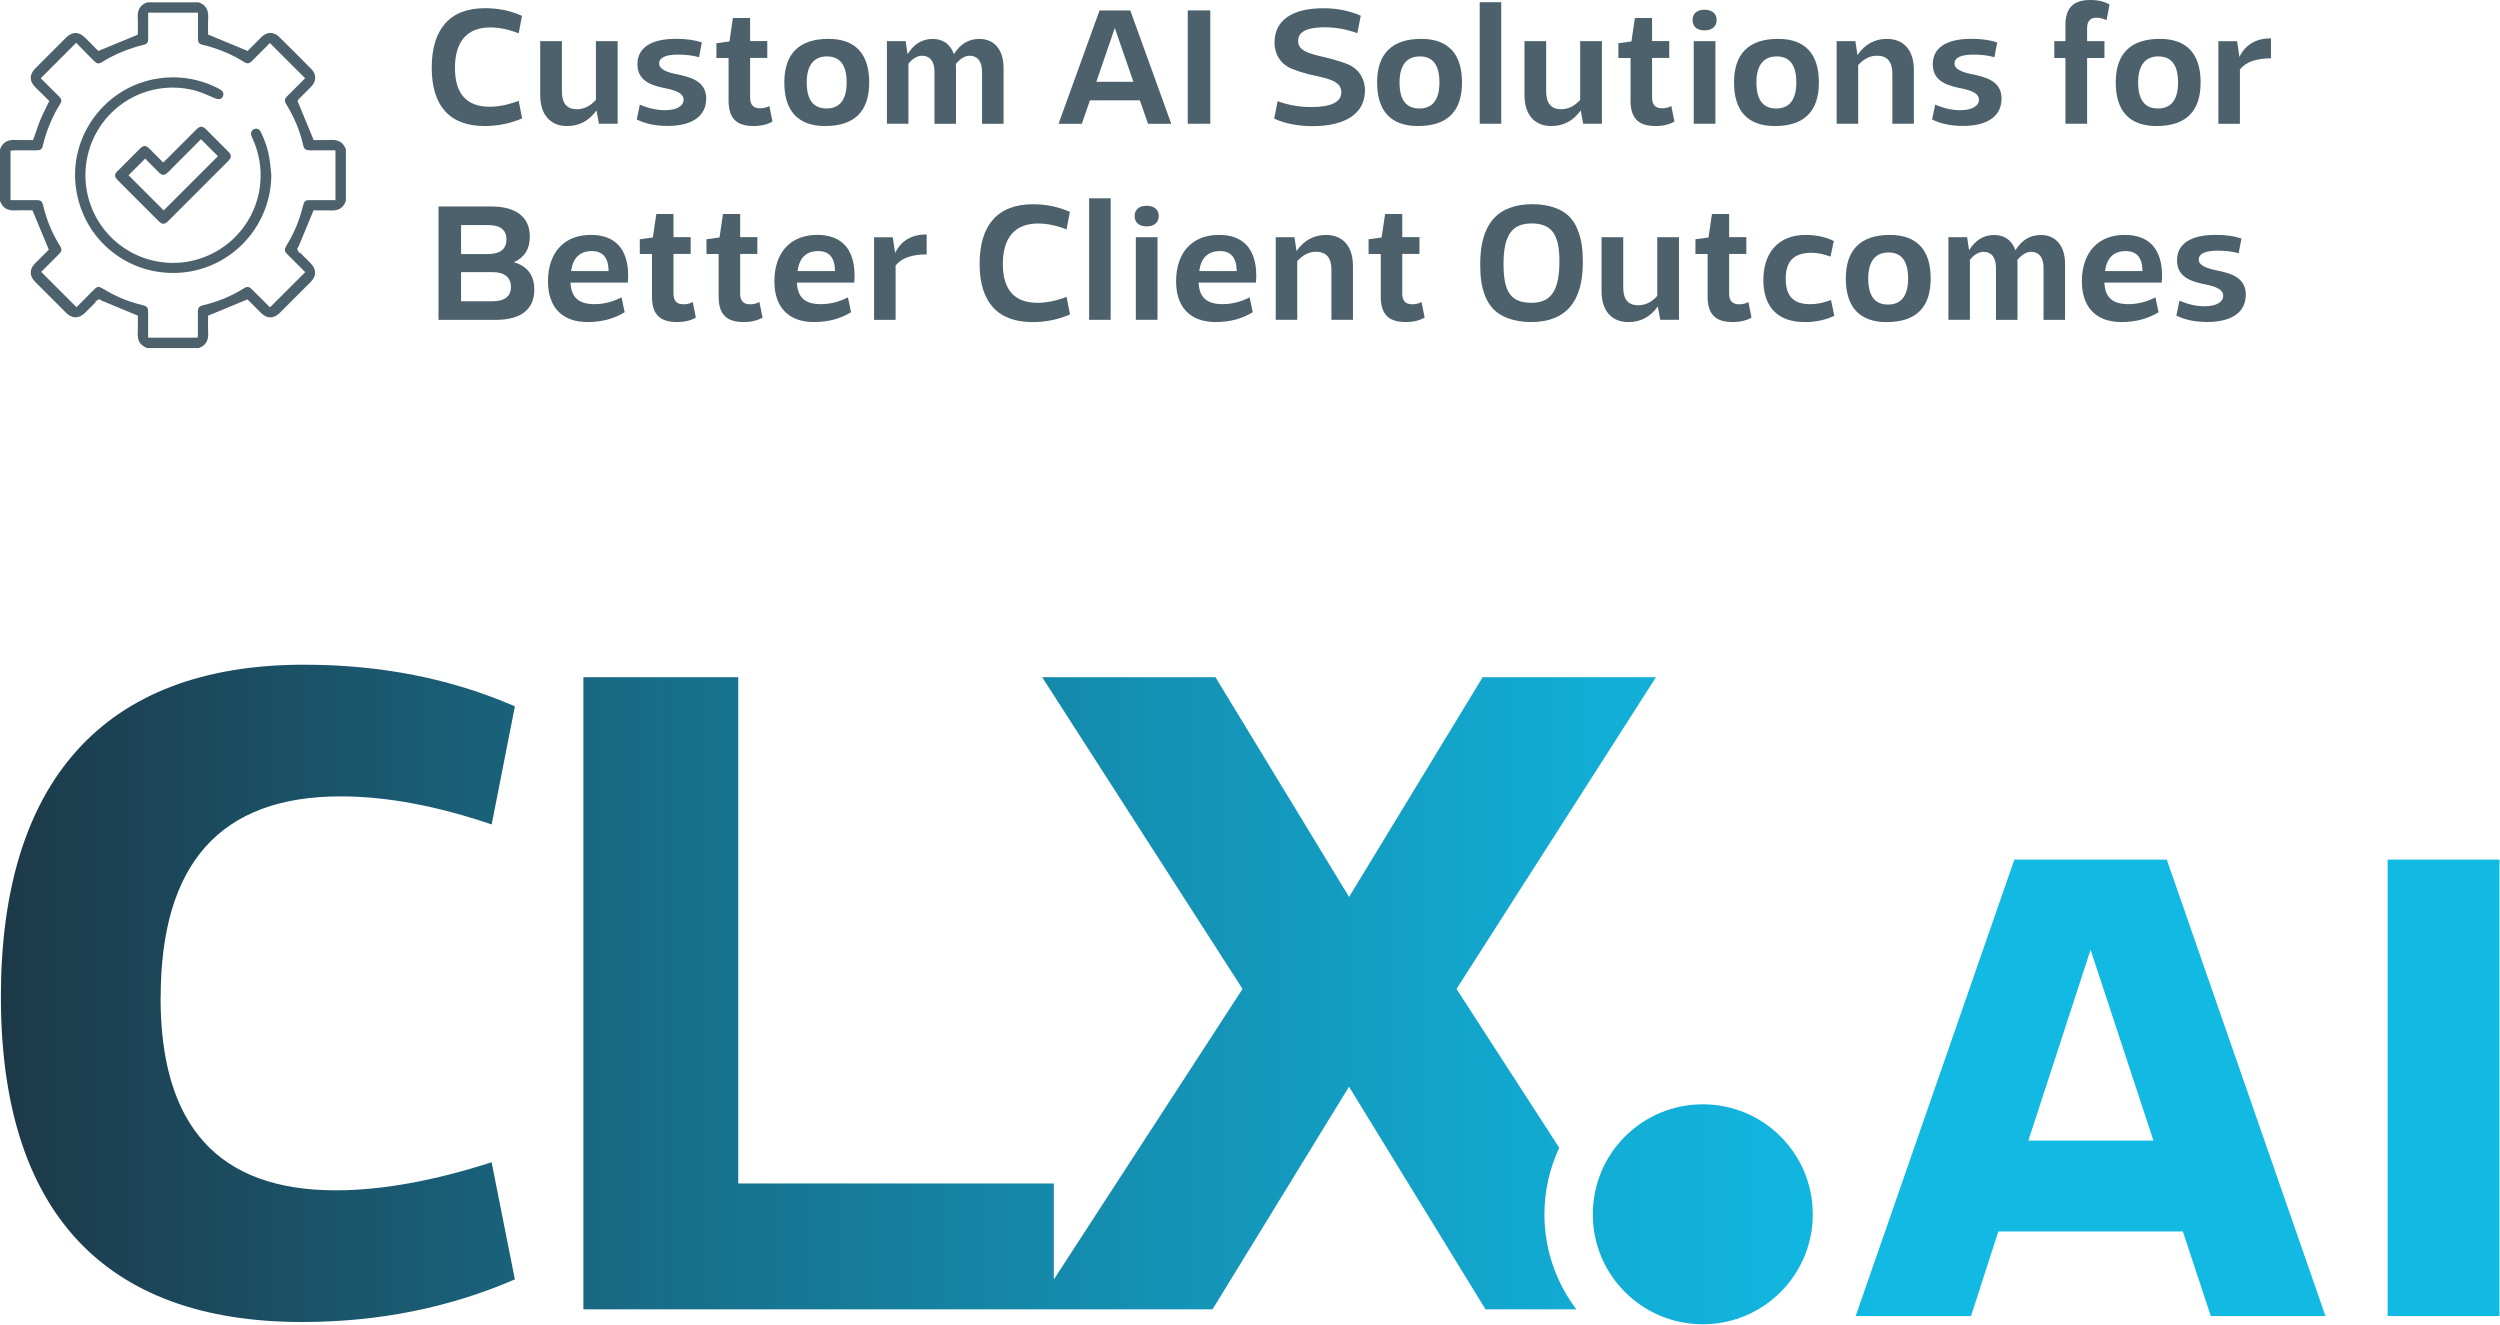 <?xml version="1.0" encoding="UTF-8" standalone="no"?>
<!DOCTYPE svg PUBLIC "-//W3C//DTD SVG 1.1//EN" "http://www.w3.org/Graphics/SVG/1.1/DTD/svg11.dtd">
<svg width="100%" height="100%" viewBox="0 0 483 256" version="1.1" xmlns="http://www.w3.org/2000/svg" xmlns:xlink="http://www.w3.org/1999/xlink" xml:space="preserve" xmlns:serif="http://www.serif.com/" style="fill-rule:evenodd;clip-rule:evenodd;stroke-linejoin:round;stroke-miterlimit:2;">
    <g transform="matrix(1,0,0,1,-145.75,-415.96)">
        <g transform="matrix(1,0,0,1,14,0)">
            <path d="M162.77,608.71C162.77,633.58 173.99,645.93 196.62,645.93C205.6,645.93 215.7,644.06 226.73,640.51L231.22,663.14C218.69,668.56 205.04,671.37 190.08,671.37C151.74,671.37 131.92,649.86 131.92,608.53C131.92,567.2 151.56,544.38 190.46,544.38C205.23,544.38 218.7,547 231.23,552.42L226.74,575.24C216.27,571.69 206.54,569.82 197.57,569.82C174.38,569.82 162.79,582.72 162.79,608.72L162.77,608.71ZM433,637.72L413.15,607.02L451.68,546.8L418.2,546.8L392.39,589.25L366.58,546.8L333.1,546.8L371.81,607.02L335.35,663.15L335.35,644.61L274.38,644.61L274.38,546.8L244.46,546.8L244.46,668.92L366.01,668.92L392.38,625.91L418.75,668.92L436.3,668.92C432.44,663.8 430.13,657.46 430.13,650.56C430.13,645.97 431.17,641.63 432.99,637.72L433,637.72ZM460.73,629.31C448.99,629.31 439.48,638.82 439.48,650.56C439.48,662.3 448.99,671.81 460.73,671.81C472.47,671.81 481.98,662.3 481.98,650.56C481.98,638.82 472.47,629.31 460.73,629.31ZM550.37,582.03L581.03,670.22L558.88,670.22L553.48,653.88L517.82,653.88L512.55,670.22L490.27,670.22L520.93,582.03L550.37,582.03ZM547.8,636.32L535.65,599.45L523.63,636.32L547.8,636.32ZM593.04,582.03L593.04,670.22L614.65,670.22L614.65,582.03L593.04,582.03Z" style="fill:url(#_Linear1);fill-rule:nonzero;"/>
        </g>
        <g transform="matrix(1,0,0,1,30.93,0)">
            <rect x="196.75" y="416.4" width="378.57" height="67.72" style="fill:none;"/>
            <path d="M215.03,422.4C213.05,421.63 211.24,421.26 209.53,421.26C205.07,421.26 202.72,423.98 202.72,429.07C202.72,434.16 205.03,436.58 209.43,436.58C211.14,436.58 212.99,436.21 215.03,435.44L215.7,438.83C213.45,439.8 211.04,440.31 208.46,440.31C201.72,440.31 198.23,436.45 198.23,429.04C198.23,421.63 201.68,417.54 208.53,417.54C211.11,417.54 213.49,418.04 215.67,419.02L215.03,422.41L215.03,422.4Z" style="fill:rgb(76,97,108);fill-rule:nonzero;"/>
            <path d="M234.15,423.91L234.15,439.87L230.53,439.87L230.06,437.29C228.62,439.3 226.74,440.31 224.39,440.31C221.14,440.31 219.19,438.13 219.19,434.34L219.19,423.91L223.38,423.91L223.38,433.64C223.38,435.92 224.35,437.06 226.26,437.06C227.64,437.06 228.88,436.46 229.95,435.25L229.95,423.91L234.15,423.91Z" style="fill:rgb(76,97,108);fill-rule:nonzero;"/>
            <path d="M238.44,436.18C240.08,436.88 241.69,437.25 243.3,437.25C245.55,437.25 246.89,436.45 246.89,435.2C246.89,434.03 245.48,433.46 243.74,433.09C241.22,432.59 237.97,431.88 237.97,428.39C237.97,425.17 240.62,423.46 245.42,423.46C247.4,423.46 249.04,423.69 250.42,424.16L249.88,427.01C248.67,426.67 247.33,426.51 245.86,426.51C243.41,426.51 242.17,427.08 242.17,428.25C242.17,429.32 243.61,429.89 245.36,430.26C247.98,430.8 251.26,431.5 251.26,434.99C251.26,438.48 248.44,440.29 243.78,440.29C241.53,440.29 239.55,439.89 237.84,439.05L238.44,436.17L238.44,436.18Z" style="fill:rgb(76,97,108);fill-rule:nonzero;"/>
            <path d="M264.07,439.44C263.1,440.01 261.89,440.31 260.41,440.31C257.06,440.31 255.58,438.77 255.58,435.38L255.58,427.16L253.23,427.16L253.23,424.31L255.75,423.97L256.42,419.44L259.74,419.44L259.74,423.9L263.06,423.9L263.06,427.15L259.74,427.15L259.74,434.83C259.74,436.21 260.38,436.88 261.68,436.88C262.32,436.88 262.89,436.75 263.46,436.44L264.06,439.42L264.07,439.44Z" style="fill:rgb(76,97,108);fill-rule:nonzero;"/>
            <path d="M282.75,431.89C282.75,437.49 279.9,440.31 274.23,440.31C269.03,440.31 266.35,437.43 266.35,431.89C266.35,426.35 269.2,423.47 274.87,423.47C280.07,423.47 282.75,426.35 282.75,431.89ZM278.39,431.89C278.39,428.54 277.12,426.86 274.6,426.86C272.08,426.86 270.68,428.54 270.68,431.89C270.68,435.24 271.95,436.92 274.5,436.92C277.05,436.92 278.39,435.24 278.39,431.89Z" style="fill:rgb(76,97,108);fill-rule:nonzero;"/>
            <path d="M289.79,423.91L290.16,426.43C291.4,424.45 293.01,423.48 294.99,423.48C296.97,423.48 298.41,424.45 299.12,426.43C300.33,424.45 301.97,423.48 304.05,423.48C306.9,423.48 308.71,425.56 308.71,429.08L308.71,439.88L304.55,439.88L304.55,429.78C304.55,427.8 303.64,426.73 302.17,426.73C301.26,426.73 300.36,427.27 299.49,428.31L299.52,429.08L299.52,439.88L295.36,439.88L295.36,429.78C295.36,427.8 294.45,426.73 292.98,426.73C292.07,426.73 291.17,427.23 290.33,428.27L290.33,439.87L286.17,439.87L286.17,423.91L289.79,423.91Z" style="fill:rgb(76,97,108);fill-rule:nonzero;"/>
            <path d="M335.04,435.35L325.4,435.35L323.82,439.88L319.33,439.88L327.25,417.98L333.19,417.98L341.11,439.88L336.62,439.88L335.04,435.35ZM333.79,431.76L330.2,421.36L326.64,431.76L333.79,431.76Z" style="fill:rgb(76,97,108);fill-rule:nonzero;"/>
            <rect x="344.29" y="417.97" width="4.36" height="21.9" style="fill:rgb(76,97,108);fill-rule:nonzero;"/>
            <path d="M377.06,422.37C374.95,421.6 372.83,421.23 370.72,421.23C367.33,421.23 365.62,422.1 365.62,423.85C365.59,426.2 368.87,426.5 372.06,427.34C373.17,427.64 374.21,427.98 375.18,428.35C377.09,429.12 378.53,430.9 378.53,433.45C378.53,437.84 374.84,440.33 368.4,440.33C365.65,440.33 363.17,439.86 360.99,438.89L361.66,435.5C363.71,436.27 365.85,436.64 368.13,436.64C372.02,436.64 373.97,435.67 373.97,433.76C373.97,431.38 370.75,431.04 367.5,430.27C366.39,429.97 365.39,429.63 364.41,429.26C362.5,428.49 361.06,426.71 361.06,424.16C361.06,419.9 364.45,417.55 370.48,417.55C373.06,417.55 375.48,418.02 377.72,418.99L377.05,422.38L377.06,422.37Z" style="fill:rgb(76,97,108);fill-rule:nonzero;"/>
            <path d="M397.28,431.89C397.28,437.49 394.43,440.31 388.76,440.31C383.56,440.31 380.88,437.43 380.88,431.89C380.88,426.35 383.73,423.47 389.4,423.47C394.6,423.47 397.28,426.35 397.28,431.89ZM392.92,431.89C392.92,428.54 391.65,426.86 389.13,426.86C386.61,426.86 385.21,428.54 385.21,431.89C385.21,435.24 386.48,436.92 389.03,436.92C391.58,436.92 392.92,435.24 392.92,431.89Z" style="fill:rgb(76,97,108);fill-rule:nonzero;"/>
            <rect x="400.7" y="416.39" width="4.16" height="23.48" style="fill:rgb(76,97,108);fill-rule:nonzero;"/>
            <path d="M424.31,423.91L424.31,439.87L420.69,439.87L420.22,437.29C418.78,439.3 416.9,440.31 414.55,440.31C411.3,440.31 409.35,438.13 409.35,434.34L409.35,423.91L413.54,423.91L413.54,433.64C413.54,435.92 414.51,437.06 416.42,437.06C417.8,437.06 419.04,436.46 420.11,435.25L420.11,423.91L424.31,423.91Z" style="fill:rgb(76,97,108);fill-rule:nonzero;"/>
            <path d="M438.33,439.44C437.36,440.01 436.15,440.31 434.67,440.31C431.32,440.31 429.84,438.77 429.84,435.38L429.84,427.16L427.49,427.16L427.49,424.31L430.01,423.97L430.68,419.44L434,419.44L434,423.9L437.32,423.9L437.32,427.15L434,427.15L434,434.83C434,436.21 434.64,436.88 435.94,436.88C436.58,436.88 437.15,436.75 437.72,436.44L438.32,439.42L438.33,439.44Z" style="fill:rgb(76,97,108);fill-rule:nonzero;"/>
            <path d="M441.82,419.82C441.82,418.58 442.69,417.84 444.13,417.84C445.57,417.84 446.48,418.58 446.48,419.82C446.48,421.06 445.61,421.83 444.13,421.83C442.65,421.83 441.82,421.06 441.82,419.82ZM442.05,439.87L442.05,423.91L446.24,423.91L446.24,439.87L442.05,439.87Z" style="fill:rgb(76,97,108);fill-rule:nonzero;"/>
            <path d="M466.23,431.89C466.23,437.49 463.38,440.31 457.71,440.31C452.51,440.31 449.83,437.43 449.83,431.89C449.83,426.35 452.68,423.47 458.35,423.47C463.55,423.47 466.23,426.35 466.23,431.89ZM461.87,431.89C461.87,428.54 460.6,426.86 458.08,426.86C455.56,426.86 454.16,428.54 454.16,431.89C454.16,435.24 455.43,436.92 457.98,436.92C460.53,436.92 461.87,435.24 461.87,431.89Z" style="fill:rgb(76,97,108);fill-rule:nonzero;"/>
            <path d="M473.28,423.91L473.68,426.59C475.12,424.51 477.03,423.47 479.38,423.47C482.6,423.47 484.58,425.65 484.58,429.44L484.58,439.87L480.42,439.87L480.42,430.14C480.42,427.86 479.41,426.72 477.44,426.72C476.13,426.72 474.92,427.32 473.82,428.53L473.82,439.87L469.66,439.87L469.66,423.91L473.28,423.91Z" style="fill:rgb(76,97,108);fill-rule:nonzero;"/>
            <path d="M488.7,436.18C490.34,436.88 491.95,437.25 493.56,437.25C495.81,437.25 497.15,436.45 497.15,435.2C497.15,434.03 495.74,433.46 494,433.09C491.48,432.59 488.23,431.88 488.23,428.39C488.23,425.17 490.88,423.46 495.68,423.46C497.66,423.46 499.3,423.69 500.68,424.16L500.14,427.01C498.93,426.67 497.59,426.51 496.12,426.51C493.67,426.51 492.43,427.08 492.43,428.25C492.43,429.32 493.87,429.89 495.62,430.26C498.24,430.8 501.52,431.5 501.52,434.99C501.52,438.48 498.7,440.29 494.04,440.29C491.79,440.29 489.81,439.89 488.1,439.05L488.7,436.17L488.7,436.18Z" style="fill:rgb(76,97,108);fill-rule:nonzero;"/>
            <path d="M521.81,419.85C521.11,419.55 520.47,419.38 519.86,419.38C518.65,419.38 518.05,420.05 518.05,421.43L518.05,423.91L521.4,423.91L521.4,427.16L518.05,427.16L518.05,439.87L513.86,439.87L513.86,427.16L511.71,427.16L511.71,423.91L513.86,423.91L513.86,420.89C513.86,417.5 515.34,415.96 518.69,415.96C520.2,415.96 521.41,416.26 522.38,416.83L521.81,419.85Z" style="fill:rgb(76,97,108);fill-rule:nonzero;"/>
            <path d="M539.98,431.89C539.98,437.49 537.13,440.31 531.46,440.31C526.26,440.31 523.58,437.43 523.58,431.89C523.58,426.35 526.43,423.47 532.1,423.47C537.3,423.47 539.98,426.35 539.98,431.89ZM535.62,431.89C535.62,428.54 534.35,426.86 531.83,426.86C529.31,426.86 527.91,428.54 527.91,431.89C527.91,435.24 529.18,436.92 531.73,436.92C534.28,436.92 535.62,435.24 535.62,431.89Z" style="fill:rgb(76,97,108);fill-rule:nonzero;"/>
            <path d="M547.03,423.91L547.47,426.96C548.64,424.58 550.66,423.37 553.57,423.37L553.57,427.23C550.72,427.23 548.71,427.93 547.57,429.38L547.57,439.88L543.41,439.88L543.41,423.92L547.03,423.92L547.03,423.91Z" style="fill:rgb(76,97,108);fill-rule:nonzero;"/>
            <path d="M199.54,455.85L209.7,455.85C214.56,455.85 217.18,457.9 217.18,461.69C217.18,464.07 216.14,465.71 214.09,466.62C216.74,467.39 218.05,469.17 218.05,471.92C218.05,475.71 215.5,477.76 210.57,477.76L199.54,477.76L199.54,455.85ZM203.9,459.44L203.9,465.04L209.07,465.04C211.45,465.04 212.66,464.1 212.66,462.22C212.66,460.34 211.45,459.44 209.07,459.44L203.9,459.44ZM203.9,474.16L209.94,474.16C212.32,474.16 213.53,473.22 213.53,471.38C213.53,469.54 212.26,468.53 209.94,468.53L203.9,468.53L203.9,474.16Z" style="fill:rgb(76,97,108);fill-rule:nonzero;"/>
            <path d="M235.52,476.27C233.47,477.54 231.09,478.18 228.34,478.18C223.38,478.18 220.69,475.26 220.69,470.33C220.69,464.66 223.88,461.34 228.97,461.34C233.5,461.34 236.18,463.89 236.18,469.22C236.18,469.66 236.15,470.13 236.11,470.56L225.04,470.56C225.17,473.28 226.45,474.72 229.67,474.72C231.45,474.72 233.19,474.28 234.9,473.41L235.5,476.26L235.52,476.27ZM232.4,468.33C232.37,465.75 231.29,464.47 229.18,464.47C226.87,464.47 225.52,465.74 225.16,468.33L232.4,468.33Z" style="fill:rgb(76,97,108);fill-rule:nonzero;"/>
            <path d="M249.27,477.31C248.3,477.88 247.09,478.18 245.61,478.18C242.26,478.18 240.78,476.64 240.78,473.25L240.78,465.03L238.43,465.03L238.43,462.18L240.95,461.84L241.62,457.31L244.94,457.31L244.94,461.77L248.26,461.77L248.26,465.02L244.94,465.02L244.94,472.7C244.94,474.08 245.58,474.75 246.88,474.75C247.52,474.75 248.09,474.62 248.66,474.31L249.26,477.29L249.27,477.31Z" style="fill:rgb(76,97,108);fill-rule:nonzero;"/>
            <path d="M262.15,477.31C261.18,477.88 259.97,478.18 258.49,478.18C255.14,478.18 253.66,476.64 253.66,473.25L253.66,465.03L251.31,465.03L251.31,462.18L253.83,461.84L254.5,457.31L257.82,457.31L257.82,461.77L261.14,461.77L261.14,465.02L257.82,465.02L257.82,472.7C257.82,474.08 258.46,474.75 259.76,474.75C260.4,474.75 260.97,474.62 261.54,474.31L262.14,477.29L262.15,477.31Z" style="fill:rgb(76,97,108);fill-rule:nonzero;"/>
            <path d="M279.26,476.27C277.21,477.54 274.83,478.18 272.08,478.18C267.12,478.18 264.43,475.26 264.43,470.33C264.43,464.66 267.62,461.34 272.71,461.34C277.24,461.34 279.92,463.89 279.92,469.22C279.92,469.66 279.89,470.13 279.85,470.56L268.78,470.56C268.91,473.28 270.19,474.72 273.41,474.72C275.19,474.72 276.93,474.28 278.64,473.41L279.24,476.26L279.26,476.27ZM276.14,468.33C276.11,465.75 275.03,464.47 272.92,464.47C270.61,464.47 269.26,465.74 268.9,468.33L276.14,468.33Z" style="fill:rgb(76,97,108);fill-rule:nonzero;"/>
            <path d="M287.31,461.79L287.75,464.84C288.92,462.46 290.94,461.25 293.85,461.25L293.85,465.11C291,465.11 288.99,465.81 287.85,467.26L287.85,477.76L283.69,477.76L283.69,461.8L287.31,461.8L287.31,461.79Z" style="fill:rgb(76,97,108);fill-rule:nonzero;"/>
            <path d="M320.88,460.28C318.9,459.51 317.09,459.14 315.38,459.14C310.92,459.14 308.57,461.86 308.57,466.95C308.57,472.04 310.88,474.46 315.28,474.46C316.99,474.46 318.84,474.09 320.88,473.32L321.55,476.71C319.3,477.68 316.89,478.19 314.31,478.19C307.57,478.19 304.08,474.33 304.08,466.92C304.08,459.51 307.53,455.42 314.38,455.42C316.96,455.42 319.34,455.92 321.52,456.9L320.88,460.29L320.88,460.28Z" style="fill:rgb(76,97,108);fill-rule:nonzero;"/>
            <rect x="325.24" y="454.27" width="4.16" height="23.48" style="fill:rgb(76,97,108);fill-rule:nonzero;"/>
            <path d="M334.03,457.69C334.03,456.45 334.9,455.71 336.34,455.71C337.78,455.71 338.69,456.45 338.69,457.69C338.69,458.93 337.82,459.7 336.34,459.7C334.86,459.7 334.03,458.93 334.03,457.69ZM334.26,477.75L334.26,461.79L338.45,461.79L338.45,477.75L334.26,477.75Z" style="fill:rgb(76,97,108);fill-rule:nonzero;"/>
            <path d="M356.87,476.27C354.82,477.54 352.44,478.18 349.69,478.18C344.73,478.18 342.04,475.26 342.04,470.33C342.04,464.66 345.23,461.34 350.32,461.34C354.85,461.34 357.53,463.89 357.53,469.22C357.53,469.66 357.5,470.13 357.46,470.56L346.39,470.56C346.52,473.28 347.8,474.72 351.02,474.72C352.8,474.72 354.54,474.28 356.25,473.41L356.85,476.26L356.87,476.27ZM353.75,468.33C353.72,465.75 352.64,464.47 350.53,464.47C348.22,464.47 346.87,465.74 346.51,468.33L353.75,468.33Z" style="fill:rgb(76,97,108);fill-rule:nonzero;"/>
            <path d="M364.91,461.79L365.31,464.47C366.75,462.39 368.66,461.35 371.01,461.35C374.23,461.35 376.21,463.53 376.21,467.32L376.21,477.75L372.05,477.75L372.05,468.02C372.05,465.74 371.04,464.6 369.07,464.6C367.76,464.6 366.55,465.2 365.45,466.41L365.45,477.75L361.29,477.75L361.29,461.79L364.91,461.79Z" style="fill:rgb(76,97,108);fill-rule:nonzero;"/>
            <path d="M390.07,477.31C389.1,477.88 387.89,478.18 386.41,478.18C383.06,478.18 381.58,476.64 381.58,473.25L381.58,465.03L379.23,465.03L379.23,462.18L381.75,461.84L382.42,457.31L385.74,457.31L385.74,461.77L389.06,461.77L389.06,465.02L385.74,465.02L385.74,472.7C385.74,474.08 386.38,474.75 387.68,474.75C388.32,474.75 388.89,474.62 389.46,474.31L390.06,477.29L390.07,477.31Z" style="fill:rgb(76,97,108);fill-rule:nonzero;"/>
            <path d="M417.97,457.76C418.67,458.46 419.21,459.3 419.61,460.34C420.45,462.39 420.62,464.23 420.62,466.68C420.62,474.36 417.27,478.18 410.59,478.18C407.34,478.18 404.82,477.17 403.45,475.8C402.75,475.1 402.21,474.26 401.77,473.22C400.97,471.17 400.8,469.36 400.8,466.91C400.8,459.23 404.15,455.41 410.9,455.41C414.15,455.41 416.6,456.38 417.98,457.76L417.97,457.76ZM410.73,474.46C414.49,474.46 416.1,472.08 416.1,466.44C416.1,461.24 414.59,459.13 410.73,459.13C406.87,459.13 405.3,461.48 405.3,467.01C405.3,472.54 406.84,474.46 410.73,474.46Z" style="fill:rgb(76,97,108);fill-rule:nonzero;"/>
            <path d="M439.2,461.79L439.2,477.75L435.58,477.75L435.11,475.17C433.67,477.18 431.79,478.19 429.44,478.19C426.19,478.19 424.24,476.01 424.24,472.22L424.24,461.79L428.43,461.79L428.43,471.52C428.43,473.8 429.4,474.94 431.31,474.94C432.69,474.94 433.93,474.34 435,473.13L435,461.79L439.2,461.79Z" style="fill:rgb(76,97,108);fill-rule:nonzero;"/>
            <path d="M453.22,477.31C452.25,477.88 451.04,478.18 449.56,478.18C446.21,478.18 444.73,476.64 444.73,473.25L444.73,465.03L442.38,465.03L442.38,462.18L444.9,461.84L445.57,457.31L448.89,457.31L448.89,461.77L452.21,461.77L452.21,465.02L448.89,465.02L448.89,472.7C448.89,474.08 449.53,474.75 450.83,474.75C451.47,474.75 452.04,474.62 452.61,474.31L453.21,477.29L453.22,477.31Z" style="fill:rgb(76,97,108);fill-rule:nonzero;"/>
            <path d="M469.22,476.98C467.48,477.79 465.56,478.19 463.52,478.19C458.19,478.19 455.5,475.17 455.5,470.07C455.5,464.97 458.22,461.35 463.68,461.35C465.73,461.35 467.54,461.75 469.11,462.52L468.47,465.54C467.16,465.04 465.95,464.8 464.85,464.8C461.36,464.8 459.82,466.44 459.82,469.8C459.82,473.16 461.3,474.73 464.55,474.73C465.82,474.73 467.17,474.46 468.57,473.93L469.21,476.98L469.22,476.98Z" style="fill:rgb(76,97,108);fill-rule:nonzero;"/>
            <path d="M487.83,469.77C487.83,475.37 484.98,478.19 479.31,478.19C474.11,478.19 471.43,475.31 471.43,469.77C471.43,464.23 474.28,461.35 479.95,461.35C485.15,461.35 487.83,464.23 487.83,469.77ZM483.47,469.77C483.47,466.42 482.2,464.74 479.68,464.74C477.16,464.74 475.76,466.42 475.76,469.77C475.76,473.12 477.03,474.8 479.58,474.8C482.13,474.8 483.47,473.12 483.47,469.77Z" style="fill:rgb(76,97,108);fill-rule:nonzero;"/>
            <path d="M494.87,461.79L495.24,464.31C496.48,462.33 498.09,461.36 500.07,461.36C502.05,461.36 503.49,462.33 504.2,464.31C505.41,462.33 507.05,461.36 509.13,461.36C511.98,461.36 513.79,463.44 513.79,466.96L513.79,477.76L509.63,477.76L509.63,467.66C509.63,465.68 508.72,464.61 507.25,464.61C506.34,464.61 505.44,465.15 504.57,466.19L504.6,466.96L504.6,477.76L500.44,477.76L500.44,467.66C500.44,465.68 499.53,464.61 498.06,464.61C497.15,464.61 496.25,465.11 495.41,466.15L495.41,477.75L491.25,477.75L491.25,461.79L494.87,461.79Z" style="fill:rgb(76,97,108);fill-rule:nonzero;"/>
            <path d="M531.87,476.27C529.82,477.54 527.44,478.18 524.69,478.18C519.73,478.18 517.04,475.26 517.04,470.33C517.04,464.66 520.23,461.34 525.32,461.34C529.85,461.34 532.53,463.89 532.53,469.22C532.53,469.66 532.5,470.13 532.46,470.56L521.39,470.56C521.52,473.28 522.8,474.72 526.02,474.72C527.8,474.72 529.54,474.28 531.25,473.41L531.85,476.26L531.87,476.27ZM528.75,468.33C528.72,465.75 527.64,464.47 525.53,464.47C523.22,464.47 521.87,465.74 521.51,468.33L528.75,468.33Z" style="fill:rgb(76,97,108);fill-rule:nonzero;"/>
            <path d="M535.89,474.06C537.53,474.76 539.14,475.13 540.75,475.13C543,475.13 544.34,474.33 544.34,473.08C544.34,471.91 542.93,471.34 541.19,470.97C538.67,470.47 535.42,469.76 535.42,466.27C535.42,463.05 538.07,461.34 542.87,461.34C544.85,461.34 546.49,461.57 547.87,462.04L547.33,464.89C546.12,464.55 544.78,464.39 543.31,464.39C540.86,464.39 539.62,464.96 539.62,466.13C539.62,467.2 541.06,467.77 542.81,468.14C545.43,468.68 548.71,469.38 548.71,472.87C548.71,476.36 545.89,478.17 541.23,478.17C538.98,478.17 537,477.77 535.29,476.93L535.89,474.05L535.89,474.06Z" style="fill:rgb(76,97,108);fill-rule:nonzero;"/>
        </g>
        <g transform="matrix(1,0,0,1,30.93,0)">
            <path d="M181.65,454.76L181.65,444.85C181.18,443.5 180.24,442.92 178.71,443C177.95,443.04 177.17,443.03 176.49,443.02L175.42,443.02L172.43,435.78L172.41,435.78L172.35,435.59C172.31,435.46 172.31,435.35 172.61,435.05L172.76,434.86L172.76,434.88C173.02,434.63 173.26,434.39 173.51,434.14C173.99,433.67 174.48,433.18 174.95,432.69C175.96,431.65 175.98,430.33 175,429.33C172.95,427.25 170.84,425.13 168.71,423.05C167.71,422.07 166.39,422.09 165.35,423.1C164.73,423.71 164.12,424.32 163.54,424.92L162.66,425.8L155.02,422.63L155.02,421.57C155.01,420.89 155,420.11 155.04,419.35C155.13,417.82 154.54,416.88 153.19,416.41L143.28,416.41C141.94,416.88 141.35,417.81 141.43,419.35C141.47,420.11 141.46,420.86 141.45,421.57L141.45,422.65L133.82,425.81L133,424.98C132.46,424.44 131.88,423.85 131.29,423.27C130.04,422.03 128.79,422.02 127.56,423.25C125.45,425.35 123.52,427.28 121.65,429.16C120.45,430.36 120.46,431.64 121.66,432.84C122.24,433.42 122.83,434 123.4,434.55C123.66,434.8 123.92,435.05 124.17,435.31L124.34,435.47L124.24,435.68C124.06,436.05 123.88,436.41 123.71,436.77C123.31,437.58 122.93,438.35 122.6,439.15C122.27,439.95 121.99,440.77 121.7,441.63C121.57,442.01 121.44,442.4 121.29,442.8L121.21,443.02L120.03,443.02C119.29,443.03 118.52,443.04 117.76,443C116.23,442.92 115.29,443.5 114.82,444.85L114.82,454.76C115.29,456.11 116.23,456.69 117.76,456.61C118.52,456.57 119.27,456.58 119.99,456.59L121.09,456.59L124.25,464.2L124.09,464.36C123.87,464.58 123.63,464.81 123.39,465.05C122.81,465.62 122.21,466.21 121.61,466.82C120.47,467.96 120.47,469.27 121.61,470.41C123.76,472.57 125.72,474.54 127.62,476.42C128.76,477.55 130.07,477.55 131.22,476.42C131.73,475.91 132.24,475.4 132.75,474.9C132.95,474.7 133.15,474.5 133.36,474.3L133.17,474.22L133.76,473.89C133.76,473.89 133.78,473.88 133.79,473.88C133.93,473.77 134.06,473.8 134.12,473.82L134.32,473.89L134.32,473.98L141.45,476.94L141.45,478.01C141.46,478.71 141.47,479.49 141.43,480.27C141.34,481.8 141.93,482.73 143.28,483.21L153.19,483.21C154.54,482.73 155.12,481.8 155.04,480.27C155,479.51 155.01,478.76 155.02,478.04L155.02,476.95L162.63,473.8L165.22,476.39C166.4,477.57 167.7,477.58 168.86,476.42C170.74,474.55 172.7,472.6 174.82,470.46C176.01,469.26 176,467.99 174.79,466.77C174.38,466.35 173.96,465.94 173.54,465.52C173.27,465.25 173,464.98 172.74,464.71L172.66,464.91L172.33,464.29C172.25,464.19 172.23,464.07 172.28,463.96L172.36,463.76L172.43,463.76L175.4,456.6L176.47,456.6C177.16,456.59 177.93,456.58 178.7,456.62C180.23,456.71 181.17,456.12 181.64,454.77L181.65,454.76ZM179.63,454.62L174.9,454.62C173.76,454.62 173.6,454.75 173.32,455.88C172.68,458.49 171.66,460.95 170.3,463.18C169.65,464.25 169.67,464.43 170.58,465.34L173.79,468.54L166.98,475.34L165.83,474.19C165.09,473.45 164.34,472.7 163.58,471.95C162.91,471.28 162.61,471.24 161.83,471.73C159.44,473.21 156.84,474.28 154.1,474.92C153.26,475.12 153.05,475.38 153.05,476.27L153.05,480.69C153.05,480.75 153.05,480.79 153.03,480.84C153.03,480.86 153.03,480.89 153.02,480.92L152.98,481.2L143.44,481.2L143.44,476.3C143.44,475.37 143.25,475.13 142.36,474.91C139.94,474.33 137.68,473.44 135.62,472.27C135.4,472.14 135.17,472.01 134.95,471.88C134.83,471.81 134.71,471.74 134.6,471.67C133.89,471.26 133.59,471.29 133.01,471.88C132.24,472.65 131.48,473.42 130.75,474.16C130.44,474.47 130.14,474.78 129.84,475.08L129.61,475.32L122.78,468.49L123.89,467.38C124.62,466.66 125.37,465.9 126.13,465.14C126.81,464.46 126.85,464.18 126.36,463.4C124.86,460.97 123.78,458.35 123.15,455.61C122.97,454.85 122.69,454.63 121.88,454.62L116.86,454.62L116.86,445.05L117.17,445.05C117.23,445.03 117.3,445.03 117.36,445.02C117.51,445.02 117.66,445 117.81,445L121.96,445C122.63,445 122.95,444.76 123.08,444.18C123.75,441.29 124.89,438.53 126.48,435.97C126.74,435.56 126.79,435.17 126.23,434.6C125.45,433.82 124.66,433.03 123.89,432.27C123.56,431.95 123.24,431.63 122.92,431.31L122.69,431.08L129.54,424.23L130.46,425.17C131.11,425.83 131.77,426.5 132.43,427.18L132.57,427.32C132.75,427.5 132.93,427.69 133.12,427.86C133.56,428.26 133.95,428.32 134.41,428.03C136.91,426.46 139.69,425.31 142.67,424.59C143.22,424.46 143.45,424.14 143.45,423.5L143.45,418.41L153.07,418.41L153.07,423.5C153.07,424.16 153.3,424.46 153.91,424.6C156.86,425.3 159.6,426.44 162.05,427.98C162.58,428.31 162.99,428.25 163.48,427.76C164.26,426.99 165.05,426.2 165.8,425.44C166.11,425.12 166.42,424.81 166.73,424.5L166.96,424.27L173.77,431.08L170.44,434.41C169.73,435.12 169.69,435.4 170.22,436.26C171.69,438.66 172.74,441.22 173.36,443.87C173.58,444.81 173.82,444.99 174.78,445L179.63,445L179.63,454.62Z" style="fill:rgb(76,97,108);fill-rule:nonzero;"/>
            <path d="M157.23,433.17C157.1,433.09 156.95,433.02 156.78,432.93C154.05,431.58 151.19,430.9 148.27,430.9C147.3,430.9 146.32,430.97 145.33,431.13C135.22,432.67 128.11,442.15 129.49,452.26C130.16,457.16 132.62,461.54 136.44,464.58C140.25,467.62 145.06,469.06 149.99,468.62C154.68,468.2 159.03,466.04 162.23,462.55C165.42,459.06 167.2,454.55 167.24,449.83C167.2,449.5 167.17,449.16 167.14,448.83C167.07,448.09 167,447.33 166.88,446.6C166.61,444.85 166.04,443.12 165.21,441.46C164.92,440.88 164.41,440.67 163.89,440.91C163.36,441.15 163.18,441.7 163.44,442.32C163.48,442.41 163.51,442.49 163.55,442.57L163.59,442.67C164.91,445.54 165.41,448.58 165.07,451.69C164.64,455.67 162.78,459.39 159.84,462.15C156.9,464.91 153.07,466.54 149.06,466.73C144.13,466.97 139.35,465.05 135.96,461.47C132.57,457.89 130.91,453.01 131.41,448.09C131.91,443.18 134.5,438.75 138.53,435.93C142.54,433.12 147.57,432.2 152.32,433.4C153.47,433.69 154.57,434.17 155.64,434.64C155.86,434.73 156.07,434.83 156.29,434.92C157.45,435.41 157.76,434.82 157.86,434.62C158.25,433.88 157.63,433.39 157.23,433.17Z" style="fill:rgb(76,97,108);fill-rule:nonzero;"/>
            <path d="M137.59,448.92C136.86,449.65 136.87,450.08 137.61,450.82C140.22,453.43 142.83,456.04 145.44,458.65C146.17,459.38 146.61,459.38 147.33,458.65C151.18,454.8 155.03,450.95 158.88,447.1C159.61,446.37 159.61,445.93 158.88,445.2C157.62,443.94 156.29,442.61 154.69,441.01C153.93,440.25 153.49,440.25 152.74,440.99C151.77,441.96 150.8,442.92 149.84,443.89C148.94,444.79 148.05,445.68 147.15,446.58C147.03,446.7 146.92,446.8 146.78,446.93C146.71,446.99 146.64,447.06 146.57,447.13L146.34,447.35L146.11,447.12C145.86,446.87 145.61,446.61 145.37,446.37C144.81,445.8 144.28,445.26 143.73,444.72C143.36,444.35 143.06,444.17 142.77,444.17C142.48,444.17 142.19,444.35 141.83,444.71C140.42,446.11 139,447.53 137.59,448.95L137.59,448.92ZM142.87,446.6L143.1,446.84C143.33,447.07 143.56,447.3 143.79,447.54C144.32,448.08 144.87,448.64 145.42,449.18C146.18,449.94 146.59,449.93 147.36,449.16C148.79,447.72 150.23,446.29 151.66,444.85L153.64,442.86L156.92,446.13L146.44,456.61L139.66,449.82L142.88,446.6L142.87,446.6Z" style="fill:rgb(76,97,108);fill-rule:nonzero;"/>
        </g>
    </g>
    <defs>
        <linearGradient id="_Linear1" x1="0" y1="0" x2="1" y2="0" gradientUnits="userSpaceOnUse" gradientTransform="matrix(482.74,0,0,482.74,131.91,608.1)"><stop offset="0" style="stop-color:rgb(29,56,71);stop-opacity:1"/><stop offset="0.19" style="stop-color:rgb(25,95,119);stop-opacity:1"/><stop offset="0.45" style="stop-color:rgb(20,143,177);stop-opacity:1"/><stop offset="0.64" style="stop-color:rgb(18,173,213);stop-opacity:1"/><stop offset="0.75" style="stop-color:rgb(17,185,227);stop-opacity:1"/><stop offset="1" style="stop-color:rgb(17,185,227);stop-opacity:1"/></linearGradient>
    </defs>
</svg>
